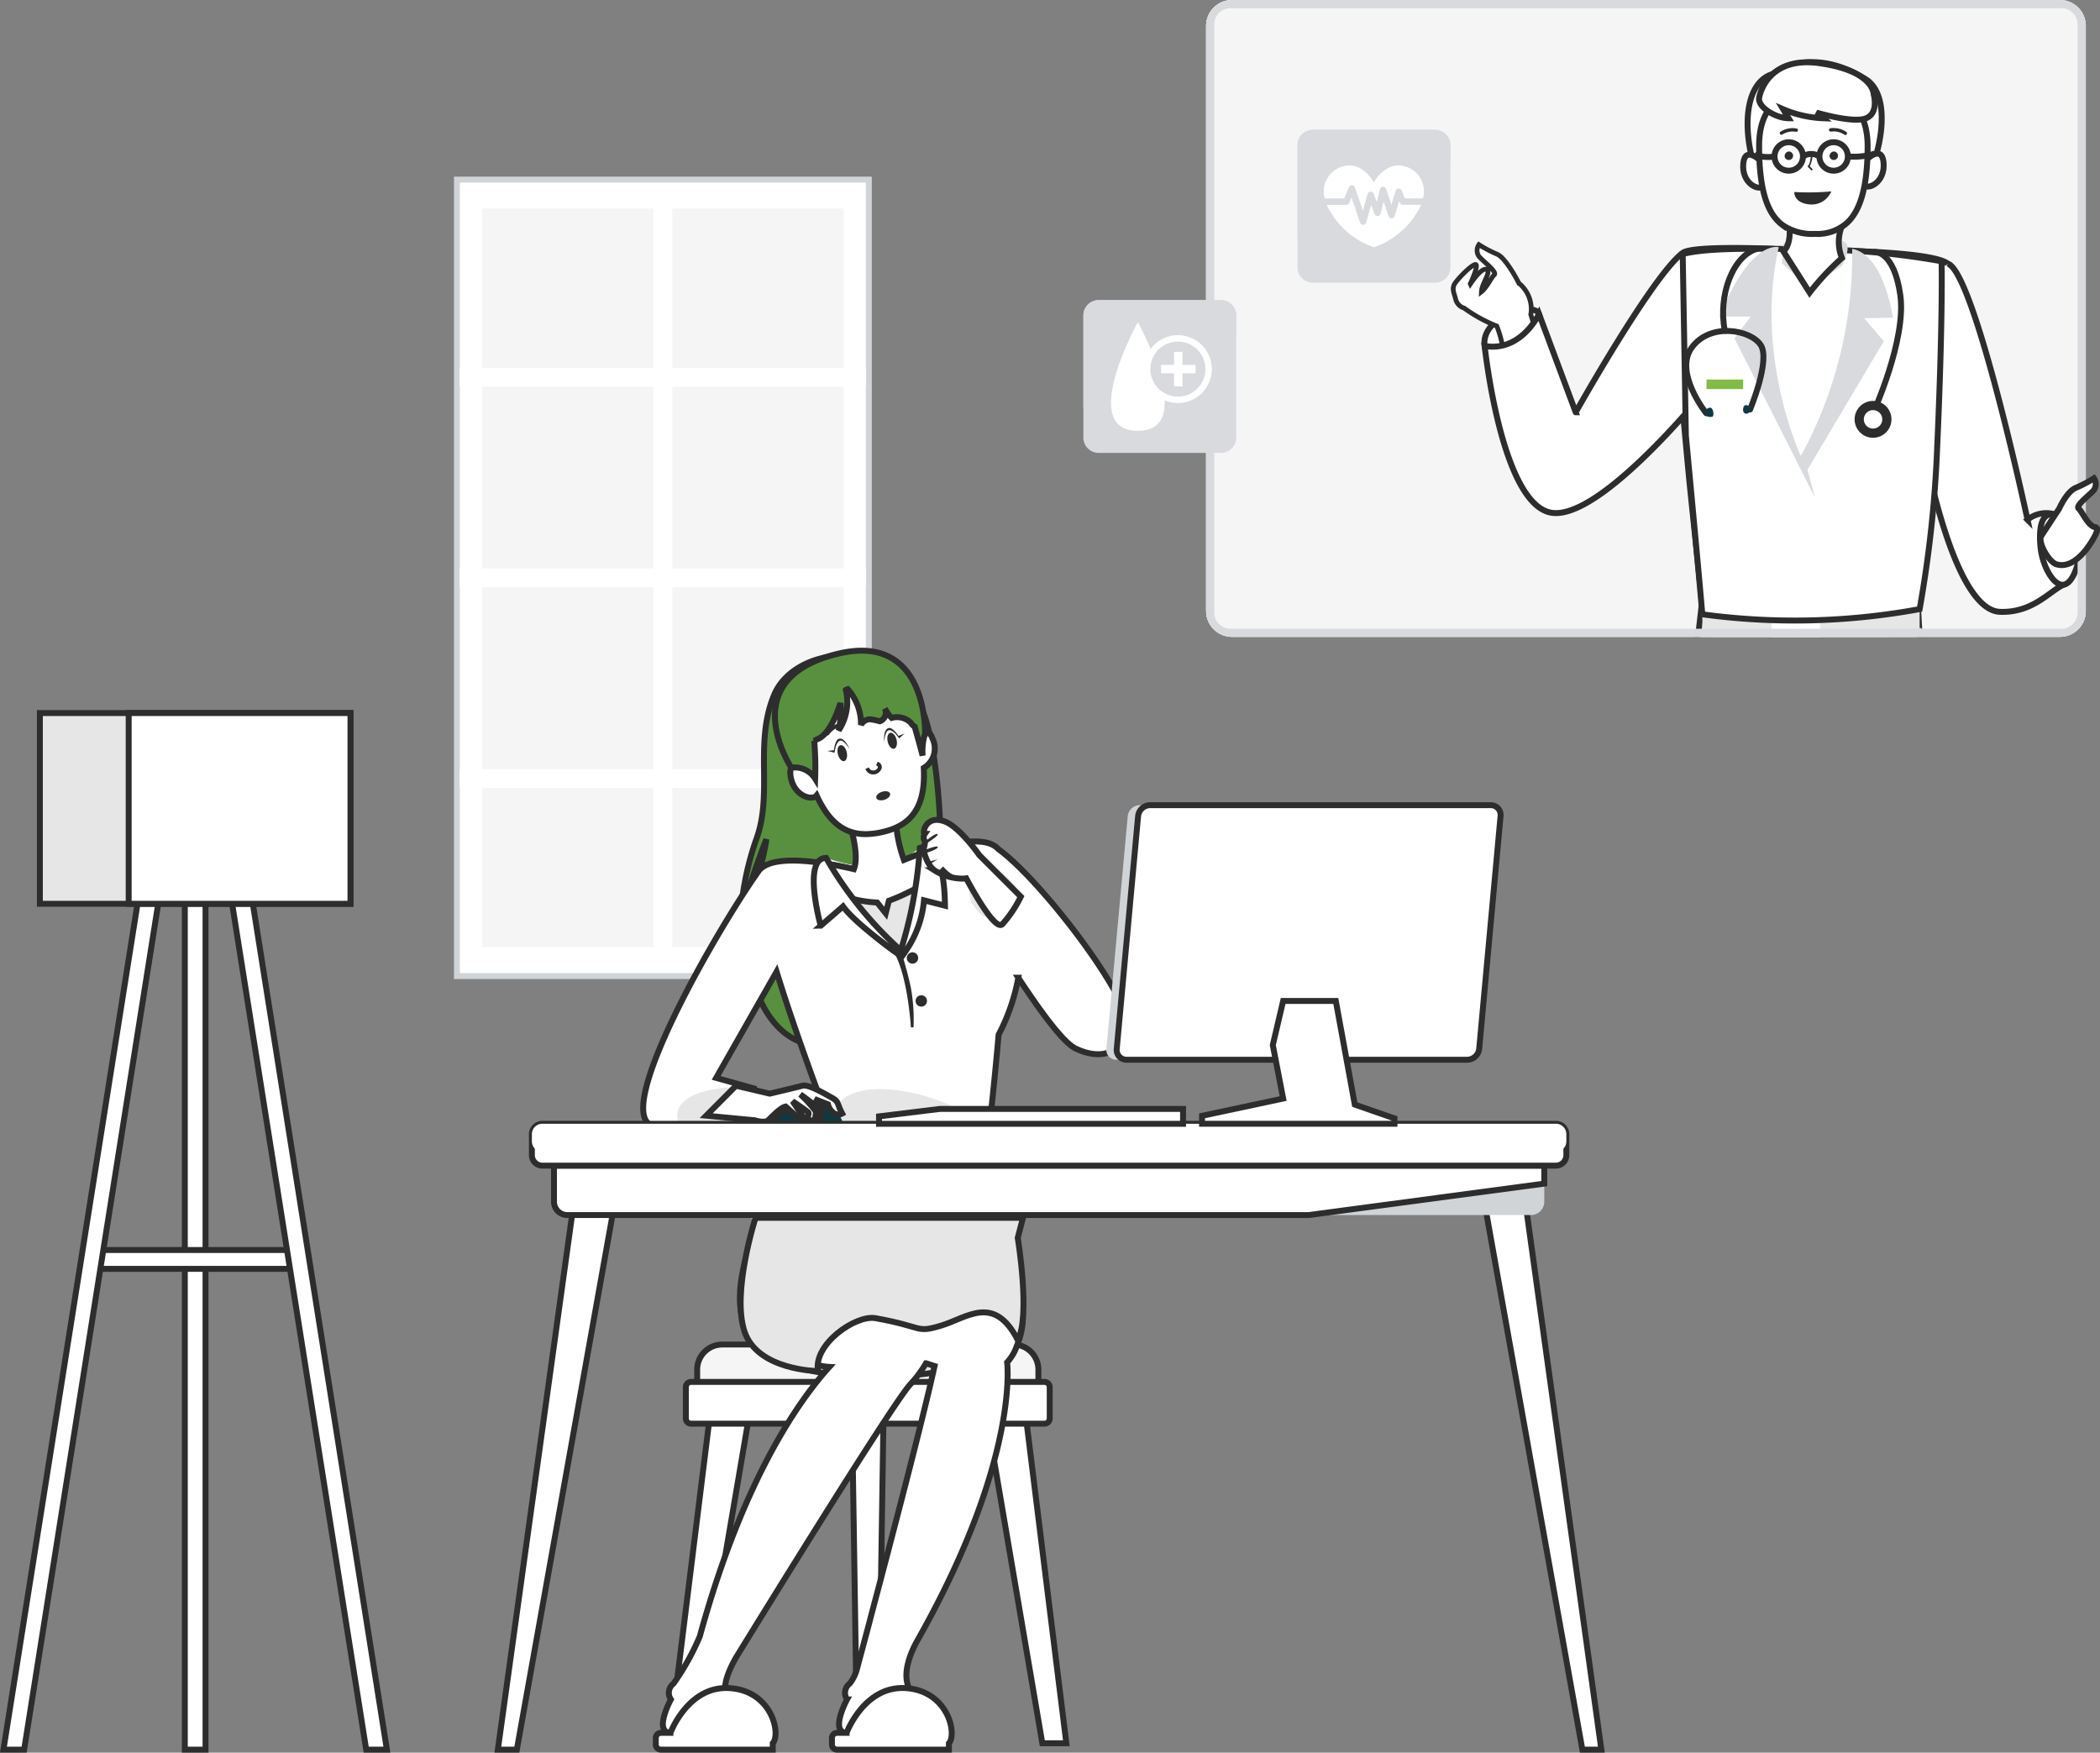 <svg xmlns="http://www.w3.org/2000/svg" xmlns:xlink="http://www.w3.org/1999/xlink" width="176.943" height="147.682" viewBox="0 0 176.943 147.682">
  <rect x="0" y="0" width="176.943" height="147.682" fill="#808080" stroke="none"/>
  <defs>
    <clipPath id="clip-path">
      <path id="Path_313145" data-name="Path 313145" d="M442.5,104.6H372.737a2.18,2.18,0,0,1-2.18-2.18v-49.3a2.18,2.18,0,0,1,2.18-2.18H442.5a2.18,2.18,0,0,1,2.18,2.18v49.3A2.18,2.18,0,0,1,442.5,104.6Z" transform="translate(-370.557 -50.938)" fill="#fff" stroke="#2d2d2d" stroke-width="0.5"/>
    </clipPath>
    <clipPath id="clip-path-2">
      <path id="Path_313147" data-name="Path 313147" d="M442.5,104.6H372.737a2.18,2.18,0,0,1-2.18-2.18v-49.3a2.18,2.18,0,0,1,2.18-2.18H442.5a2.18,2.18,0,0,1,2.18,2.18v49.3A2.18,2.18,0,0,1,442.5,104.6Z" transform="translate(-370.557 -50.938)"/>
    </clipPath>
  </defs>
  <g id="_7879804_3796676" data-name="7879804_3796676" transform="translate(-23.215 -43.669)">
    <g id="OBJECTS" transform="translate(23.508 43.669)">
      <g id="Group_265344" data-name="Group 265344" transform="translate(0 0)">
        <g id="Group_265283" data-name="Group 265283" transform="translate(38.208 15.135)">
          <rect id="Rectangle_104715" data-name="Rectangle 104715" width="34.705" height="67.111" fill="#fff" stroke="#d1d4d7" stroke-width="0.5"/>
          <rect id="Rectangle_104716" data-name="Rectangle 104716" width="30.467" height="62.237" transform="translate(2.119 2.436)" fill="#f5f5f5"/>
          <rect id="Rectangle_104717" data-name="Rectangle 104717" width="1.58" height="65.121" transform="translate(16.562 0.995)" fill="#fff"/>
          <rect id="Rectangle_104718" data-name="Rectangle 104718" width="34.246" height="1.58" transform="translate(0.23 32.765)" fill="#fff"/>
          <g id="Group_265282" data-name="Group 265282" transform="translate(0.23 15.862)">
            <rect id="Rectangle_104719" data-name="Rectangle 104719" width="34.246" height="1.58" fill="#fff"/>
            <rect id="Rectangle_104720" data-name="Rectangle 104720" width="34.246" height="1.58" transform="translate(0 33.806)" fill="#fff"/>
          </g>
        </g>
        <g id="Group_265297" data-name="Group 265297" transform="translate(41.655 54.828)">
          <g id="Group_265287" data-name="Group 265287" transform="translate(14.443 58.465)">
            <path id="Path_313076" data-name="Path 313076" d="M235.867,427.726h-1.8l-.437-28.151H236.3Z" transform="translate(-218.238 -394.127)" fill="#fff" stroke="#2d2d2d" stroke-width="0.5"/>
            <g id="Group_265286" data-name="Group 265286" transform="translate(0 5.448)">
              <path id="Path_313077" data-name="Path 313077" d="M195.938,427.724h2.025l4.8-28.149H199.43Z" transform="translate(-195.938 -399.575)" fill="#fff" stroke="#2d2d2d" stroke-width="0.5"/>
              <path id="Path_313078" data-name="Path 313078" d="M267.978,427.724h-2.025l-4.8-28.149h3.335Z" transform="translate(-234.52 -399.575)" fill="#fff" stroke="#2d2d2d" stroke-width="0.5"/>
            </g>
            <path id="Path_313079" data-name="Path 313079" d="M230.452,392.444H201.7V388.35a2.117,2.117,0,0,1,2.117-2.117h24.516a2.117,2.117,0,0,1,2.117,2.117Z" transform="translate(-199.348 -386.233)" fill="#f5f5f5" stroke="#2d2d2d" stroke-width="0.5"/>
            <path id="Path_313080" data-name="Path 313080" d="M229.584,397.468H199.8a.439.439,0,0,1-.439-.438v-2.642a.439.439,0,0,1,.439-.439h29.782a.439.439,0,0,1,.439.439v2.642A.438.438,0,0,1,229.584,397.468Z" transform="translate(-197.965 -390.798)" fill="#fff" stroke="#2d2d2d" stroke-width="0.5"/>
          </g>
          <g id="Group_265295" data-name="Group 265295" transform="translate(12.245 0)">
            <path id="Path_313081" data-name="Path 313081" d="M225.968,248.933c1.345,3.367,2.192,14.16.555,20.158s-9.128,10.724-13.129,5.925-.959-12.869-.663-15.451c0,0-2.224,5.563-2.236,7.853a24.728,24.728,0,0,1,1.388-7.853c1.435-3.891-.206-8.1,1.511-12.18S223.275,242.192,225.968,248.933Z" transform="translate(-202.352 -243.676)" fill="#599040" stroke="#2d2d2d" stroke-width="0.5"/>
            <path id="Union_758" data-name="Union 758" d="M16.618,26.133s-3.279-8.355-5.377-15.164L6.15,19.919l3.381.947a3.346,3.346,0,0,0-3.014,1.672,2.434,2.434,0,0,0,.071,2.689s-4.8-.206-6.181-1.491C-1.883,21.611,6.081,7.668,9.717,2.508c.67-.939,2.586-1.013,4.533-.8.236.025.465.053.7.091a35.444,35.444,0,0,1,4.378.939A38.406,38.406,0,0,1,23.972.82,20.755,20.755,0,0,1,25.99.256c1.69-.377,3.226-.407,3.929.386,3.57,2.547,11.259,12.643,10.87,14.977,0,.019-.007.039-.01.058a.8.8,0,0,1-.013.206c-.4,1.857-2.11,2.619-4.324,1.565-1.059-.5-3.047-3.243-4.834-5.969a16.857,16.857,0,0,1-1.659,4.8c-.388,4.427-.809,8.063-.809,8.063a14.006,14.006,0,0,1-12.521,1.8Z" transform="translate(0 16.077)" fill="#fff" stroke="#2d2d2d" stroke-width="0.5"/>
            <path id="Path_313083" data-name="Path 313083" d="M204.233,333.291c.716.25,1.347,1.981.275,3.289s-3.217,1.072-3.217,1.072-4.254-.436-3.672-2.527S203.195,332.929,204.233,333.291Z" transform="translate(-194.702 -296.35)" fill="#e6e6e6"/>
            <path id="Path_313084" data-name="Path 313084" d="M231.8,351.669c2.512,5.31,3.433,9.335.946,12.169-2.86,3.26-16.2,3.686-20.229.62-4.772-3.635.134-12.728,2.348-16.127Z" transform="translate(-202.353 -305.344)" fill="#e6e6e6" stroke="#2d2d2d" stroke-width="0.5"/>
            <path id="Path_313085" data-name="Path 313085" d="M227.723,284.6a15.08,15.08,0,0,0,3.857.81c1.924.1,4.035-1.656,4.035-1.656s.909,1.356.668,2.17-7.473,2.231-8.49,1.274S227.723,284.6,227.723,284.6Z" transform="translate(-212.309 -267.137)" fill="#fff"/>
            <path id="Path_313087" data-name="Path 313087" d="M235.624,287.143c-.725,2.222-1.2,5.339-1.947,6.157a25.311,25.311,0,0,1-5.892-5.475,11.053,11.053,0,0,1-1.17-2.154,1.406,1.406,0,0,1,.221-.258,35.6,35.6,0,0,1,4.376.94,38.394,38.394,0,0,1,4.649-1.915.62.62,0,0,1,.075.09C236.2,284.921,236.021,285.936,235.624,287.143Z" transform="translate(-211.89 -267.542)" fill="#e6e6e6" stroke="#2d2d2d" stroke-width="0.5"/>
            <path id="Union_760" data-name="Union 760" d="M4.99,11.258a10.108,10.108,0,0,1-3.817-.939A10.941,10.941,0,0,1,0,8.166a1.484,1.484,0,0,1,.221-.259c1.027.148,2.025.356,2.807.539.734-1.831-1.354-6.657-1.354-6.657s5.8-3.533,5.184-.667A11.474,11.474,0,0,0,7.247,7.67c.616-.248,1.3-.5,2-.735a.488.488,0,0,1,.075.086c.263.4.086,1.408-.313,2.615A17.973,17.973,0,0,1,5.977,11.11L5.71,12.164Z" transform="translate(14.725 9.963)" fill="#fff" stroke="#2d2d2d" stroke-width="0.5"/>
            <path id="Path_313089" data-name="Path 313089" d="M218.558,335.981c-.3,2.33-8.251,4.423-7.608,6.911,1.018,3.945,6.687,3.719,13.51,2.775,3.1-.429,8.107,2.4,10.094-.582,1.067-1.6-2.384-4.069-2.7-7.218S219.2,330.943,218.558,335.981Z" transform="translate(-202.6 -296.584)" fill="#e6e6e6"/>
            <path id="Path_313091" data-name="Path 313091" d="M226.794,284.517a31.5,31.5,0,0,0,6.295,7.791,36.953,36.953,0,0,0,1.6-8.637s2.047-.947,2.12,4.87l-1.767-.454a8.867,8.867,0,0,1-1.875,4.724s-3.831-2.648-4.948-4.209l-1.88,1.632S224.756,284.525,226.794,284.517Z" transform="translate(-211.38 -267.054)" fill="#fff" stroke="#2d2d2d" stroke-width="0.5"/>
            <g id="Group_265293" data-name="Group 265293" transform="translate(11.103)">
              <path id="Union_761" data-name="Union 761" d="M2.215,9.772c-.376.473-1.963.06-2.2-1.666-.182-1.369,1-.836,1.356-.648q-.169-.575-.326-1.222C.316,3.224,1.272,1.036,4.613.22S9.932.884,10.665,3.9c.062.249.117.493.169.729.343-.324.83-.535,1.151.367a1.911,1.911,0,0,1-.743,2.459c.18,3.3-1.064,4.81-3.344,5.365a6.644,6.644,0,0,1-1.565.21C4.683,13.025,3.319,12.178,2.215,9.772Z" transform="translate(1.297 2.427)" fill="#fff" stroke="#2d2d2d" stroke-width="0.5"/>
              <g id="Group_265288" data-name="Group 265288" transform="translate(4.277 6.074)">
                <path id="Path_313096" data-name="Path 313096" d="M228.33,259a.153.153,0,0,0,.174-.071,1.757,1.757,0,0,1,1.046-.693.153.153,0,1,0-.063-.3,2.052,2.052,0,0,0-1.249.841.153.153,0,0,0,.056.209A.15.15,0,0,0,228.33,259Z" transform="translate(-228.218 -257.937)" fill="#2d2d2d"/>
              </g>
              <g id="Group_265289" data-name="Group 265289" transform="translate(8.518 5.257)">
                <path id="Path_313097" data-name="Path 313097" d="M238.715,256.3a.154.154,0,0,0,.082,0,1.762,1.762,0,0,1,1.248.136.153.153,0,1,0,.165-.258,2.044,2.044,0,0,0-1.495-.173.153.153,0,0,0,0,.295Z" transform="translate(-238.603 -255.936)" fill="#2d2d2d"/>
              </g>
              <g id="Group_265290" data-name="Group 265290" transform="translate(5.267 6.914)">
                <path id="Path_313098" data-name="Path 313098" d="M230.678,263.313c.09.37.33.63.535.58s.3-.39.21-.761-.33-.63-.535-.58S230.588,262.943,230.678,263.313Z" transform="translate(-230.644 -261.503)" fill="#2d2d2d"/>
                <path id="Path_313099" data-name="Path 313099" d="M240.964,260.759c.09.37.33.63.535.579s.3-.39.209-.761-.33-.63-.535-.579S240.874,260.388,240.964,260.759Z" transform="translate(-236.729 -259.992)" fill="#2d2d2d"/>
              </g>
              <g id="Group_265291" data-name="Group 265291" transform="translate(4.425 6.511)">
                <path id="Path_313100" data-name="Path 313100" d="M230.437,262.081s-.493-.846-.835-.693-.424,1-.424,1l-.6-.151.546-.06s.078-.882.431-.969C230.061,261.082,230.437,262.081,230.437,262.081Z" transform="translate(-228.58 -260.301)" fill="#2d2d2d"/>
                <path id="Path_313101" data-name="Path 313101" d="M240.261,260.192s.05-.978.424-1,.836.693.836.693l.461-.409-.513.2s-.474-.747-.828-.663C240.136,259.133,240.261,260.192,240.261,260.192Z" transform="translate(-235.483 -259.006)" fill="#2d2d2d"/>
              </g>
              <path id="Union_762" data-name="Union 762" d="M1.382,9.864S-3.629,2.31,5.433.229c7.467-1.714,7.215,6.75,7.215,6.75a5.155,5.155,0,0,0-.206,1.862c-.2-.765-.44-1.632-.671-2.44a.927.927,0,0,1-.318-.325,1.655,1.655,0,0,0-1.614-.412,3,3,0,0,1-.582-.8A.784.784,0,0,1,8.84,5.949a6.788,6.788,0,0,0-.765-.164.854.854,0,0,0-.824.469A4.425,4.425,0,0,0,6.138,3.247l-.079.028-.085.031A4.34,4.34,0,0,1,5.366,6.72a7.45,7.45,0,0,0,.149-2.308s-.725,2.489-1.839,3c-.118.053-.241.113-.368.177a26.512,26.512,0,0,1,.08,3.2A2,2,0,0,0,1.382,9.864Z" transform="translate(0 0)" fill="#599040" stroke="#2d2d2d" stroke-width="0.5"/>
              <g id="Group_265292" data-name="Group 265292" transform="translate(8.813 9.288) rotate(66)">
                <path id="Path_313103" data-name="Path 313103" d="M.37,1.34a.965.965,0,0,1-.231.034L.131,1.043A.381.381,0,0,0,.542.763.409.409,0,0,0,.431.344C.378.313.31.337.227.416L0,.175A.475.475,0,0,1,.6.06.727.727,0,0,1,.862.846.681.681,0,0,1,.37,1.34Z" transform="translate(0 0)" fill="#2d2d2d"/>
              </g>
              <path id="Path_313106" data-name="Path 313106" d="M.706.609c0,.336-.158.609-.353.609S0,.946,0,.609.158,0,.353,0,.706.273.706.609Z" transform="matrix(0.309, 0.951, -0.951, 0.309, 9.593, 11.703)" fill="#2d2d2d"/>
            </g>
            <path id="Union_757" data-name="Union 757" d="M.637,41.227c-1.455-.074.037-2.815.037-2.815a.973.973,0,0,1,.218-1.331A20.934,20.934,0,0,0,3.109,33.1C6.775,19.783,11.52,13.16,14.029,10.391A4.939,4.939,0,0,1,9.581,6.9C8.348,3.631,13.874-2.859,20.2,1.406c0,0,3.707-2.065,6.252-1.045a6.25,6.25,0,0,1,3.368,8.26c-.024.068-.047.134-.073.2,0,.008-.007.015-.009.023a3.284,3.284,0,0,1-.373.7,3.344,3.344,0,0,1-.359.462s1.039,7.942-7.176,22.748c-.045.083-.092.17-.145.26-.1.182-.2.365-.309.549-2.116,3.981.35,4.9.35,4.9L23.7,41.227s-6.765.07-8.219,0,.037-2.815.037-2.815a.973.973,0,0,1,.218-1.331,3.364,3.364,0,0,0,.6-1.182c.182-.676.587-2.191,1.118-4.182l0-.019h0c1.642-6.175,4.459-16.9,5.437-21.38-.252-.077-.494-.157-.722-.236A9.876,9.876,0,0,1,20.81,11.9c-1.587,1.819-11.831,18.4-14.655,22.991l-.016.028c-2.061,3.655.062,3.794.062,3.794l2.654,2.511s-3.006.033-5.441.033C2.2,41.259,1.122,41.251.637,41.227Z" transform="translate(1.661 49.959)" fill="#fff" stroke="#2d2d2d" stroke-width="0.5"/>
            <path id="Path_313109" data-name="Path 313109" d="M194.393,460.887s1.5-4.036,5.042-3.763,4.273,3.882,3.578,4.641v.541h-9.42a.436.436,0,0,1-.436-.436v-.545a.436.436,0,0,1,.436-.436h.8Z" transform="translate(-192.095 -369.703)" fill="#fff" stroke="#2d2d2d" stroke-width="0.5"/>
            <path id="Path_313111" data-name="Path 313111" d="M230.741,460.887s1.5-4.036,5.042-3.763,4.273,3.882,3.578,4.641v.541h-9.42a.436.436,0,0,1-.436-.436v-.545a.436.436,0,0,1,.436-.436h.8Z" transform="translate(-213.6 -369.703)" fill="#fff" stroke="#2d2d2d" stroke-width="0.5"/>
            <path id="Path_313115" data-name="Path 313115" d="M223.1,337.923s-.294-1.907-3.126-1.907-2.87,1.907-2.87,1.907Z" transform="translate(-206.262 -298.058)" fill="#0e3944"/>
            <path id="Path_313116" data-name="Path 313116" d="M215.025,335.15a.69.69,0,0,1-.655,0,1.288,1.288,0,0,1-.541-.777l-1.13-.445c.065.052.619.484.65.711a5.919,5.919,0,0,1-.135,1.047s-.4.358-.493,0a.013.013,0,0,0-.009,0,.56.56,0,0,1-.676,0,2.15,2.15,0,0,1-.349-.332l-.013-.026s-.074.2-.227.231a.185.185,0,0,1-.131-.022,8.705,8.705,0,0,1-.925-.72s-1.091.523-1.3,1.2a2.775,2.775,0,0,1-1.457-.3l-4.066-.388,2.513-2.522,2.84.668s2.242-.528,2.749-.668,1.854.659,2.482,1.008S214.546,334.251,215.025,335.15Z" transform="translate(-198.257 -296.149)" fill="#fff" stroke="#2d2d2d" stroke-width="0.5"/>
            <path id="Path_313118" data-name="Path 313118" d="M216.152,337.127s.781.72,1.187,1a.184.184,0,0,1-.131-.022,8.7,8.7,0,0,1-.925-.72s-1.091.523-1.3,1.2a2.775,2.775,0,0,1-1.457-.3s.86.266,1.152,0S215.716,337.2,216.152,337.127Z" transform="translate(-204.148 -298.715)" fill="#fff" stroke="#2d2d2d" stroke-width="0.5"/>
            <path id="Path_313119" data-name="Path 313119" d="M223.249,337.6a.56.56,0,0,1-.676,0,2.153,2.153,0,0,1-.349-.332l-.013-.026-.829-1.221s1.235.833,1.326.951-.127.445,0,.593S223.2,337.613,223.249,337.6Z" transform="translate(-208.794 -298.058)" fill="#fff" stroke="#2d2d2d" stroke-width="0.5"/>
            <path id="Path_313120" data-name="Path 313120" d="M224.7,336.774s-.4.358-.493,0a4.105,4.105,0,0,0,.087-.715,10.43,10.43,0,0,0-1.309-1.431,12.933,12.933,0,0,1,1.527,1.221C224.565,336.015,224.308,336.883,224.7,336.774Z" transform="translate(-209.743 -297.236)" fill="#fff" stroke="#2d2d2d" stroke-width="0.5"/>
            <path id="Path_313121" data-name="Path 313121" d="M242.658,304.795s.531,1.635.849,3.161a15.148,15.148,0,0,1,.22,3.326h-.22s-.277-4.7-1.582-6.563Z" transform="translate(-220.948 -279.541)" fill="#2d2d2d"/>
            <path id="Path_313122" data-name="Path 313122" d="M245.911,305.779a.479.479,0,1,1-.479-.479A.479.479,0,0,1,245.911,305.779Z" transform="translate(-222.74 -279.885)" fill="#2d2d2d"/>
            <path id="Path_313123" data-name="Path 313123" d="M247.727,314.64a.479.479,0,1,1-.479-.479A.479.479,0,0,1,247.727,314.64Z" transform="translate(-223.814 -285.127)" fill="#2d2d2d"/>
            <path id="Path_313124" data-name="Path 313124" d="M260.567,288.578a1.877,1.877,0,0,0-2.254,2.9C259.853,294.055,264.275,291.239,260.567,288.578Z" transform="translate(-230.383 -269.882)" fill="#e6e6e6"/>
            <path id="Union_759" data-name="Union 759" d="M3.575,4.922a2.137,2.137,0,0,1-.256.025A4.431,4.431,0,0,1,1.157,4.4c-.1-.054-.186-.107-.259-.153a1.611,1.611,0,0,1-.423-.465C.425,3.7.38,3.622.33,3.539a3.88,3.88,0,0,1-.273-.713,1.079,1.079,0,0,1-.048-.259.537.537,0,0,1,0-.21,1.98,1.98,0,0,0,.066-.28,2,2,0,0,0,.033-.255A.55.55,0,0,1,.09,1.176c-.051,0-.081-.04-.081-.136,0-.5.506-1.387,1.774-.9s2.9,2.833,2.9,2.833v0L8.177,6.467A10.189,10.189,0,0,1,6.612,8.8a.222.222,0,0,1-.152.057C5.763,8.859,4.192,6.071,3.575,4.922Z" transform="translate(23.643 14.259)" fill="#fff" stroke="#2d2d2d" stroke-width="0.5"/>
            <g id="Group_265294" data-name="Group 265294" transform="translate(23.652 15.443)">
              <path id="Path_313126" data-name="Path 313126" d="M250.1,286.144a5.352,5.352,0,0,0-.694.445c-.052-.074-.1-.157-.144-.24C249.555,286.275,250.031,286.157,250.1,286.144Z" transform="translate(-248.944 -283.994)" fill="#2d2d2d"/>
              <path id="Path_313127" data-name="Path 313127" d="M248.648,281.773a1.89,1.89,0,0,0,.035-.257s.864-.737,1.047-.624C249.887,280.988,248.91,281.611,248.648,281.773Z" transform="translate(-248.578 -280.88)" fill="#2d2d2d"/>
              <path id="Path_313128" data-name="Path 313128" d="M248.525,284.054a1.31,1.31,0,0,1-.048-.262c.371-.144,1.208-.454,1.169-.266S248.839,283.963,248.525,284.054Z" transform="translate(-248.477 -282.411)" fill="#2d2d2d"/>
              <path id="Path_313129" data-name="Path 313129" d="M253.451,288.611a4.453,4.453,0,0,1-2.164-.554l.48-.471A2.93,2.93,0,0,0,253.451,288.611Z" transform="translate(-250.14 -284.848)" fill="#2d2d2d"/>
            </g>
          </g>
          <g id="Group_265296" data-name="Group 265296" transform="translate(0 39.865)">
            <path id="Path_313132" data-name="Path 313132" d="M367.182,354.416l6.544,47.131h-1.6l-8.435-47.131Z" transform="translate(-280.746 -348.809)" fill="#fff" stroke="#2d2d2d" stroke-width="0.5"/>
            <path id="Path_313133" data-name="Path 313133" d="M167.114,354.416l-6.544,47.131h1.6l8.435-47.131Z" transform="translate(-160.57 -348.809)" fill="#fff" stroke="#2d2d2d" stroke-width="0.5"/>
            <path id="Path_313134" data-name="Path 313134" d="M255.594,348.514v-5.693H172.153v5.693a1.125,1.125,0,0,0,1.125,1.125h81.192A1.124,1.124,0,0,0,255.594,348.514Z" transform="translate(-167.423 -341.949)" fill="#d1d4d7"/>
            <path id="Path_313135" data-name="Path 313135" d="M235.756,353.482l19.838-2.648v-1.518H172.153v3.041a1.125,1.125,0,0,0,1.125,1.125Z" transform="translate(-167.423 -345.791)" fill="#fff" stroke="#2d2d2d" stroke-width="0.5"/>
            <path id="Path_313136" data-name="Path 313136" d="M253.879,344.211h-85.4a.881.881,0,0,1-.881-.881v-1.764a.881.881,0,0,1,.881-.881h85.4a.881.881,0,0,1,.881.881v1.764A.881.881,0,0,1,253.879,344.211Z" transform="translate(-164.73 -340.685)" fill="#fff" stroke="#2d2d2d" stroke-width="0.5"/>
            <path id="Path_313137" data-name="Path 313137" d="M253.879,343.043h-85.4a.881.881,0,0,1-.881-.881v-.6a.881.881,0,0,1,.881-.881h85.4a.881.881,0,0,1,.881.881v.6A.881.881,0,0,1,253.879,343.043Z" transform="translate(-164.73 -340.685)" fill="#fff"/>
          </g>
        </g>
        <g id="Group_265298" data-name="Group 265298" transform="translate(92.925 67.846)">
          <path id="Path_313138" data-name="Path 313138" d="M315.657,296.39H286.971a.828.828,0,0,1-.843-.919l1.8-19.612a1.033,1.033,0,0,1,1.011-.919H317.62a.828.828,0,0,1,.843.919l-1.8,19.612A1.033,1.033,0,0,1,315.657,296.39Z" transform="translate(-286.124 -274.94)" fill="#d1d4d7"/>
          <path id="Path_313139" data-name="Path 313139" d="M317.795,296.39H289.109a.828.828,0,0,1-.843-.919l1.8-19.612a1.033,1.033,0,0,1,1.011-.919h28.686a.828.828,0,0,1,.843.919l-1.8,19.612A1.033,1.033,0,0,1,317.795,296.39Z" transform="translate(-287.389 -274.94)" fill="#fff" stroke="#2d2d2d" stroke-width="0.5"/>
          <path id="Path_313140" data-name="Path 313140" d="M311.833,319.053l.873-3.719h4.436l1.6,8.736,3.345,1.163v.452H305.871v-.671l6.835-1.454Z" transform="translate(-297.807 -298.839)" fill="#fff" stroke="#2d2d2d" stroke-width="0.5"/>
        </g>
        <path id="Path_313141" data-name="Path 313141" d="M264.838,338.871v-1.252H244.333l-5.112.626v.626Z" transform="translate(-165.449 -244.178)" fill="#fff" stroke="#2d2d2d" stroke-width="0.5"/>
        <g id="Group_265300" data-name="Group 265300" transform="translate(0 60.085)">
          <rect id="Rectangle_104721" data-name="Rectangle 104721" width="1.745" height="82.664" transform="translate(15.279 4.681)" fill="#fff" stroke="#2d2d2d" stroke-width="0.5"/>
          <rect id="Rectangle_104722" data-name="Rectangle 104722" width="17.462" height="1.588" transform="translate(7.421 45.244)" fill="#fff" stroke="#2d2d2d" stroke-width="0.5"/>
          <g id="Group_265299" data-name="Group 265299" transform="translate(0 4.681)">
            <path id="Path_313142" data-name="Path 313142" d="M73.406,267.4H71.66l-13.1,82.664h1.745Z" transform="translate(-58.564 -267.399)" fill="#fff" stroke="#2d2d2d" stroke-width="0.5"/>
            <path id="Path_313143" data-name="Path 313143" d="M101.326,267.4h1.745l13.1,82.664h-1.745Z" transform="translate(-83.864 -267.399)" fill="#fff" stroke="#2d2d2d" stroke-width="0.5"/>
          </g>
          <rect id="Rectangle_104723" data-name="Rectangle 104723" width="26.169" height="16.07" transform="translate(3.067)" fill="#e6e6e6" stroke="#2d2d2d" stroke-width="0.5"/>
          <rect id="Rectangle_104724" data-name="Rectangle 104724" width="18.688" height="16.07" transform="translate(10.549)" fill="#fff" stroke="#2d2d2d" stroke-width="0.5"/>
        </g>
        <g id="Group_265343" data-name="Group 265343" transform="translate(90.994)">
          <g id="Group_265314" data-name="Group 265314" transform="translate(10.337)">
            <path id="Path_313144" data-name="Path 313144" d="M442.5,104.6H372.737a2.18,2.18,0,0,1-2.18-2.18v-49.3a2.18,2.18,0,0,1,2.18-2.18H442.5a2.18,2.18,0,0,1,2.18,2.18v49.3A2.18,2.18,0,0,1,442.5,104.6Z" transform="translate(-370.557 -50.938)" fill="#fff"/>
            <g id="Group_265301" data-name="Group 265301" clip-path="url(#clip-path)">
              <rect id="Rectangle_104725" data-name="Rectangle 104725" width="84.803" height="63.149" transform="translate(-10.684 -6.627)" fill="#f5f5f5"/>
            </g>
            <g id="Group_265312" data-name="Group 265312" clip-path="url(#clip-path-2)">
              <path id="Path_313148" data-name="Path 313148" d="M471.7,158.637c-.4-1.088-4.93.205-4.58,2.7S472.607,161.119,471.7,158.637Z" transform="translate(-443.652 -132.181)" fill="#fff" stroke="#2d2d2d" stroke-width="0.5"/>
              <path id="Union_764" data-name="Union 764" d="M3.664,6.86A12.583,12.583,0,0,1,.913,5.348a1.052,1.052,0,0,1-.676-.633L.23,4.707h0c-.14-.589-.342-.9-.165-1.312C.238,3,1.543,1.672,1.87,1.672c.283,0-.271,1.257-.438,1.623l.008.018c.2-.3.942-1.352,1.338-1.228.459.144-.292,1.074-.388,1.726-.009.063-.016.115-.018.161.453-.353.837-1.216,1.075-1.42C3.741,2.3,2.526,1.424,2.159.987a.867.867,0,0,1,0-.987A10.334,10.334,0,0,0,3.678.8c.777.314,1.85,2.449,1.85,2.449A2.813,2.813,0,0,1,6.565,5.62a1.325,1.325,0,0,1-.038.247,13.435,13.435,0,0,0,.942,2.379L4.3,9.927A9.118,9.118,0,0,0,3.664,6.86Z" transform="translate(20.828 20.614)" fill="#fff" stroke="#2d2d2d" stroke-width="0.4"/>
              <path id="Union_763" data-name="Union 763" d="M29.093,50.012l-2.01-11.4L24.832,49.869a59.225,59.225,0,0,1-8.632-1.59l2.11-18.4L17.265,19.812s-.261-2.681-.524-5.64c-2.921,3.278-8.4,8.847-11.3,8.1C1.363,21.225,0,8.261,0,8.261c3.082.524,4.58-2.7,4.58-2.7l3.091,8.285S14.143,2.32,16.686.417v0c.826-.642,7.484-.352,7.484-.352-2,9.877,2.544,18.5,2.544,18.5s3.753-6.12,4.8-18.288c0,0,6.406.162,7.5,1.039v.014l0-.014c2.246.651,6.728,21.586,6.728,21.586a2.507,2.507,0,0,1,2.343-.441l.729,5.9c-1.194.518-2.6,2.4-5.392,2.3-2.566-.093-4.483-5.783-5.542-9.931-.312,2.856-1.389,9.141-1.389,9.141l1.094,19.505a50.623,50.623,0,0,1-8.026.632Z" transform="translate(23.471 20.894)" fill="#fff" stroke="#2d2d2d" stroke-width="0.5"/>
              <path id="Path_313151" data-name="Path 313151" d="M562.3,295.324H550.579l5.969-13.216Z" transform="translate(-506.849 -225.953)" fill="#83989e"/>
              <path id="Path_313153" data-name="Path 313153" d="M661.091,229.32c-1.033-.233-1.434.754-1.246,2.76s1.817,4.638,2.883,2.131C663.822,231.637,662.349,229.6,661.091,229.32Z" transform="translate(-589.539 -185.963)" fill="#fff" stroke="#2d2d2d" stroke-width="0.5"/>
              <g id="Group_265303" data-name="Group 265303" transform="translate(26.343 109.02)">
                <path id="Path_313154" data-name="Path 313154" d="M479,506.786a5.364,5.364,0,0,0,.042.7h11.829c0-.234,0-.468-.017-.7a21.729,21.729,0,0,0-1.111-5.779l-2.956-1.269a4.729,4.729,0,0,1-1.733,3.132,4.216,4.216,0,0,1-.676.434c-.109.059-.217.113-.33.163a5.719,5.719,0,0,1-.756.28,18.5,18.5,0,0,1-2.839.5C479.2,504.439,479,505.9,479,506.786Z" transform="translate(-479.004 -499.738)" fill="#072228"/>
                <path id="Path_313155" data-name="Path 313155" d="M487.139,517.157s1.213.063,1.139.407-1.045.94-2.142,1.034a4.673,4.673,0,0,1-2.382-.721,4.6,4.6,0,0,1,1.347-.282A14.364,14.364,0,0,0,487.139,517.157Z" transform="translate(-482.6 -512.926)" fill="#0e3944"/>
              </g>
              <g id="Group_265304" data-name="Group 265304" transform="translate(47.329 111.183)">
                <path id="Path_313156" data-name="Path 313156" d="M566.3,511.649c.849-.446,1.114-1.911,1.193-3.006h5.175c.815,2.073,1.3,3.268.968,4.885a3.534,3.534,0,0,1-.221.7h-7.879a2.968,2.968,0,0,1-.133-.7A1.8,1.8,0,0,1,566.3,511.649Z" transform="translate(-565.393 -508.643)" fill="#072228"/>
                <path id="Path_313157" data-name="Path 313157" d="M573.7,518.906a7.41,7.41,0,0,0-3.291-.581c-1.719.142-2.626,1.034-2.554,1.128.572.749,2.6-.376,4.012.235A1.272,1.272,0,0,0,573.7,518.906Z" transform="translate(-567.257 -515.959)" fill="#0e3944"/>
              </g>
              <path id="Path_313158" data-name="Path 313158" d="M530.6,268.439c-.784,23.611-3.761,43.5-4.043,51.866a60.2,60.2,0,0,1-.63,7.177s-4.083-3.3-6.4-.848l.078-3.729.426-2.249,1.028-41.737-1.824-.117-8.727,41.753s-1.928,5.521-1.945,7.459l-6.193-1.978,1.638-4.468-.171-1.263.826-3.261s7.592-44.5,7.1-48.987c0,0-.034-.748.405-.936,3.567-1.529,15.137-.892,18.3-.348C531.045,266.872,530.6,268.439,530.6,268.439Z" transform="translate(-470.355 -213.885)" fill="#d8dadd"/>
              <path id="Path_313159" data-name="Path 313159" d="M560.986,262.229v1.564a31.623,31.623,0,0,1-10.423,1.664c-6.124,0-7.879-1.316-7.879-1.316l-.009-1.473Z" transform="translate(-500.864 -210.903)" fill="#e6e6e6"/>
              <path id="Path_313162" data-name="Path 313162" d="M570.827,265.646v2.182a.22.22,0,0,1-.221.22h-3.644a.22.22,0,0,1-.22-.22v-2.147a.22.22,0,0,1,.219-.22l3.644-.035A.22.22,0,0,1,570.827,265.646Z" transform="translate(-519.086 -213.324)" fill="#fff"/>
              <path id="Path_313163" data-name="Path 313163" d="M557.688,138.277a64.625,64.625,0,0,0-11.054-1.01c-5.118-.079-8.753-.117-10.759.4l.267,15.3s1.075,11.337,1.385,15.057a57.9,57.9,0,0,0,18.312-.439,99.355,99.355,0,0,0,1.473-13.5C557.813,142.857,557.688,138.277,557.688,138.277Z" transform="translate(-495.717 -116.261)" fill="#fff" stroke="#2d2d2d" stroke-width="0.5"/>
              <path id="Path_313164" data-name="Path 313164" d="M570.456,134.165c.783-.448,4.726-.519,5.233-.051s-.31,1.953-.31,1.953l-2.722,1.849-2.327-2.061Z" transform="translate(-521.802 -113.667)" fill="#d8dadd"/>
              <path id="Path_313165" data-name="Path 313165" d="M571.187,126.225s.581,1.922-.339,2.914l2.2,3.454a21.3,21.3,0,0,1,2.722-2.913,3.561,3.561,0,0,1,0-2.7Z" transform="translate(-522.194 -107.937)" fill="#fff" stroke="#2d2d2d" stroke-width="0.5"/>
              <g id="Group_265308" data-name="Group 265308" transform="translate(45.251 5.237)">
                <path id="Union_765" data-name="Union 765" d="M.974,9.97C-.55,6.115-.372,1.742,2.128.993c0,0,3.1-2.493,7.795.423,2.439,1.516,1.08,6.771.194,8.145-.562.867-3.445,2.338-5.881,2.337A3.185,3.185,0,0,1,.974,9.97Z" transform="translate(0.374 0)" fill="#fff" stroke="#2d2d2d" stroke-width="0.5"/>
                <path id="Path_313167" data-name="Path 313167" d="M598.545,104.733s1.278-1.275,1.435.215c.182,1.726-1.386,2.422-1.693,1.873S598.545,104.733,598.545,104.733Z" transform="translate(-588.151 -96.518)" fill="#fff" stroke="#2d2d2d" stroke-width="0.5"/>
                <path id="Path_313168" data-name="Path 313168" d="M558.291,105.1s-1.277-1.275-1.435.215c-.182,1.726,1.386,2.422,1.692,1.873S558.291,105.1,558.291,105.1Z" transform="translate(-556.842 -96.798)" fill="#fff" stroke="#2d2d2d" stroke-width="0.5"/>
                <path id="Path_313169" data-name="Path 313169" d="M562.385,87.178c0,3.772.715,5.735,1.978,6.664a4.437,4.437,0,0,0,2.73.741,3.768,3.768,0,0,0,2.708-.936c1.125-1.046,1.726-3.061,1.726-6.468,0-2.866-1.455-4.622-4.629-4.622S562.385,84.312,562.385,87.178Z" transform="translate(-561.039 -80.112)" fill="#fff" stroke="#2d2d2d" stroke-width="0.5"/>
                <g id="Group_265305" data-name="Group 265305" transform="translate(3.085 5.563)">
                  <path id="Path_313172" data-name="Path 313172" d="M569.66,95.951a.141.141,0,0,0,.108-.028,1.622,1.622,0,0,1,1.139-.223.144.144,0,0,0,.165-.113.141.141,0,0,0-.113-.165,1.893,1.893,0,0,0-1.363.276.142.142,0,0,0-.026.2A.14.14,0,0,0,569.66,95.951Z" transform="translate(-569.54 -95.395)" fill="#2d2d2d"/>
                </g>
                <g id="Group_265306" data-name="Group 265306" transform="translate(7.228 5.553)">
                  <path id="Path_313173" data-name="Path 313173" d="M588,95.94a.142.142,0,0,0,.073-.25,1.893,1.893,0,0,0-1.354-.318.141.141,0,0,0-.118.162.144.144,0,0,0,.161.118,1.633,1.633,0,0,1,1.13.257A.144.144,0,0,0,588,95.94Z" transform="translate(-586.596 -95.354)" fill="#2d2d2d"/>
                </g>
                <path id="Path_313174" data-name="Path 313174" d="M571.239,102.061a.358.358,0,1,0,.354-.414A.388.388,0,0,0,571.239,102.061Z" transform="translate(-567.742 -94.119)" fill="#2d2d2d"/>
                <path id="Path_313175" data-name="Path 313175" d="M586.821,102.061a.358.358,0,1,0,.354-.414A.388.388,0,0,0,586.821,102.061Z" transform="translate(-579.54 -94.119)" fill="#2d2d2d"/>
                <g id="Group_265307" data-name="Group 265307" transform="translate(5.424 7.595)">
                  <path id="Path_313177" data-name="Path 313177" d="M578.253,99.412l.1-.1-.254-.253a2.673,2.673,0,0,0,.245-1.193H578.2c0,.009,0,.878-.251,1.151l-.045.048Z" transform="translate(-577.908 -97.869)" fill="#2d2d2d"/>
                </g>
                <path id="Path_313178" data-name="Path 313178" d="M574.571,117.377a21.112,21.112,0,0,0,3.119-.053,1.79,1.79,0,0,1-1.823,1.1C574.51,118.3,574.571,117.377,574.571,117.377Z" transform="translate(-570.264 -106.435)" fill="#2d2d2d"/>
                <path id="Path_313179" data-name="Path 313179" d="M572.015,75.247s.043-1.982-4.592-2.627c-3.961-.551-4.931,2.145-5.06,2.927s1.41,1.709,2.483,1.715l-.464-.765a9.528,9.528,0,0,0,3.381.765l-.575-.479s3.092.925,4.187.479S572.015,75.247,572.015,75.247Z" transform="translate(-561.015 -72.534)" fill="#fff" stroke="#2d2d2d" stroke-width="0.5"/>
                <circle id="Ellipse_3517" data-name="Ellipse 3517" cx="1.199" cy="1.199" r="1.199" transform="translate(6.427 6.748)" fill="none" stroke="#2d2d2d" stroke-miterlimit="10" stroke-width="0.5"/>
                <circle id="Ellipse_3518" data-name="Ellipse 3518" cx="1.199" cy="1.199" r="1.199" transform="translate(2.643 6.748)" fill="none" stroke="#2d2d2d" stroke-miterlimit="10" stroke-width="0.5"/>
                <path id="Path_313181" data-name="Path 313181" d="M593.169,104.465a6.131,6.131,0,0,0,2.268-.239" transform="translate(-584.345 -96.518)" fill="none" stroke="#2d2d2d" stroke-miterlimit="10" stroke-width="0.5"/>
                <path id="Path_313182" data-name="Path 313182" d="M578.978,104.552a1.255,1.255,0,0,0-1.387,0" transform="translate(-572.551 -96.605)" fill="none" stroke="#2d2d2d" stroke-miterlimit="10" stroke-width="0.5"/>
                <path id="Path_313183" data-name="Path 313183" d="M562.54,104.745a3.218,3.218,0,0,1-1.663-.149" transform="translate(-559.897 -96.798)" fill="none" stroke="#2d2d2d" stroke-miterlimit="10" stroke-width="0.5"/>
              </g>
              <path id="Path_313185" data-name="Path 313185" d="M553.584,136.619s-2.325-.742-5,5.839h2.642l-1.373,1.833,6.777,13.4-.619-2.33,6.424-10.818-1.646-1.942,2.415-.047s-.7-5.265-3.429-5.805a35.346,35.346,0,0,1-4.327,17.464S551.51,145.84,553.584,136.619Z" transform="translate(-505.336 -115.786)" fill="#d8dadd"/>
              <rect id="Rectangle_104726" data-name="Rectangle 104726" width="3.088" height="0.799" transform="translate(42.163 31.983)" fill="#83bc44"/>
              <g id="Group_265310" data-name="Group 265310" transform="translate(40.457 20.96)">
                <path id="Path_313192" data-name="Path 313192" d="M552.784,137.222c-2.05.525-3.351,3.909-2.753,6.905" transform="translate(-546.78 -137.222)" fill="none" stroke="#2d2d2d" stroke-linecap="round" stroke-linejoin="round" stroke-miterlimit="10" stroke-width="0.5"/>
                <path id="Path_313193" data-name="Path 313193" d="M538.787,172.674s-2.773-3.461-1.2-5.563,4.926-1.477,5.783-.2-.893,5.451-.893,5.451" transform="translate(-537.103 -158.812)" fill="none" stroke="#2d2d2d" stroke-linecap="round" stroke-linejoin="round" stroke-miterlimit="10" stroke-width="0.5"/>
                <path id="Path_313194" data-name="Path 313194" d="M543.471,192.631s.257-.325.5-.29.353.758.106.775S543.548,193.168,543.471,192.631Z" transform="translate(-541.924 -178.95)" fill="#0e3944"/>
                <path id="Path_313195" data-name="Path 313195" d="M557.457,191.672s-.544-.526-.644.073S557.462,192.339,557.457,191.672Z" transform="translate(-552.018 -178.284)" fill="#0e3944"/>
              </g>
              <g id="Group_265311" data-name="Group 265311" transform="translate(54.643 21.229)">
                <path id="Path_313196" data-name="Path 313196" d="M602.046,138.332s1.62-.115,2.149,3.639-2.3,9.953-2.3,9.953" transform="translate(-600.344 -138.331)" fill="none" stroke="#2d2d2d" stroke-linecap="round" stroke-linejoin="round" stroke-miterlimit="10" stroke-width="0.5"/>
                <circle id="Ellipse_3519" data-name="Ellipse 3519" cx="1.553" cy="1.553" r="1.553" transform="translate(0 12.552)" fill="#2d2d2d"/>
                <path id="Path_313197" data-name="Path 313197" d="M600.254,193.98a.777.777,0,1,1-.777-.777A.777.777,0,0,1,600.254,193.98Z" transform="translate(-597.924 -179.874)" fill="#fff"/>
              </g>
            </g>
            <g id="Group_265313" data-name="Group 265313" clip-path="url(#clip-path-2)">
              <path id="Path_313199" data-name="Path 313199" d="M442.618,51.626A1.37,1.37,0,0,1,443.987,53v49.551a1.371,1.371,0,0,1-1.369,1.369H372.613a1.37,1.37,0,0,1-1.369-1.369V53a1.37,1.37,0,0,1,1.369-1.369h70.006m0-.687H372.613A2.057,2.057,0,0,0,370.556,53v49.551a2.057,2.057,0,0,0,2.057,2.057h70.006a2.057,2.057,0,0,0,2.057-2.057V53a2.057,2.057,0,0,0-2.057-2.057Z" transform="translate(-370.556 -50.939)" fill="#d8dadd"/>
            </g>
          </g>
          <g id="Group_265320" data-name="Group 265320" transform="translate(80.644 40.305)">
            <path id="Path_313209" data-name="Path 313209" d="M663.853,222.835c-.979,1.23-1.817,1.468-2.5,1.28s-1.621-1.9-1.308-2.39,1.513-2.311,1.513-2.311.633-1.442,1.409-1.755a10.236,10.236,0,0,0,1.518-.8.869.869,0,0,1,0,.985c-.366.439-1.581,1.316-1.287,1.567s.807,1.5,1.4,1.567S663.853,222.835,663.853,222.835Z" transform="translate(-659.984 -216.862)" fill="#fff" stroke="#2d2d2d" stroke-width="0.5"/>
          </g>
          <g id="Group_265330" data-name="Group 265330" transform="translate(18.041 10.947)">
            <path id="Path_313222" data-name="Path 313222" d="M413.857,96h-10.3a1.288,1.288,0,0,0-1.288,1.288v10.3a1.288,1.288,0,0,0,1.288,1.288h10.3a1.288,1.288,0,0,0,1.288-1.288v-10.3A1.288,1.288,0,0,0,413.857,96Z" transform="translate(-402.268 -96.004)" fill="#d8dadd"/>
            <path id="Path_313223" data-name="Path 313223" d="M415.145,97.291v1.568a18.088,18.088,0,0,1-12.877,6.247V97.291A1.287,1.287,0,0,1,403.556,96h10.3A1.286,1.286,0,0,1,415.145,97.291Z" transform="translate(-402.268 -96.003)" fill="#d8dadd"/>
            <g id="Group_265329" data-name="Group 265329" transform="translate(2.24 2.992)">
              <path id="Path_313224" data-name="Path 313224" d="M413.179,111.1l.4-.949a.275.275,0,0,1,.259-.164.27.27,0,0,1,.246.184l.667,1.977.4-1.421a.27.27,0,0,1,.513-.022l.266.7.265-1.08a.27.27,0,0,1,.519-.021l.442,1.327.36-1.169a.27.27,0,0,1,.508-.023l.269.659h1.524a2.18,2.18,0,0,0-1.031-2.5c-1.939-1.034-3.106,1.148-3.106,1.148s-1.166-2.182-3.106-1.148a2.181,2.181,0,0,0-1.031,2.5Z" transform="translate(-411.488 -108.319)" fill="#fff"/>
              <path id="Path_313225" data-name="Path 313225" d="M418.8,120.025a.27.27,0,0,1-.25-.168l-.052-.127-.385,1.251a.27.27,0,0,1-.514.006l-.413-1.239-.25,1.016a.27.27,0,0,1-.515.031l-.284-.751-.418,1.472a.27.27,0,0,1-.253.2h-.007a.27.27,0,0,1-.256-.184l-.718-2.128-.195.46a.27.27,0,0,1-.249.165h-1.651a6.872,6.872,0,0,0,3.979,3.578,6.872,6.872,0,0,0,3.979-3.578Z" transform="translate(-412.173 -116.709)" fill="#fff"/>
            </g>
          </g>
          <g id="Group_265342" data-name="Group 265342" transform="translate(0 25.287)">
            <path id="Path_313233" data-name="Path 313233" d="M339.591,155.035h-10.3A1.288,1.288,0,0,0,328,156.323v10.3a1.288,1.288,0,0,0,1.288,1.288h10.3a1.288,1.288,0,0,0,1.288-1.288v-10.3A1.288,1.288,0,0,0,339.591,155.035Z" transform="translate(-328.002 -155.035)" fill="#d8dadd"/>
            <path id="Path_313234" data-name="Path 313234" d="M340.878,156.324v1.568A18.089,18.089,0,0,1,328,164.138v-7.814a1.288,1.288,0,0,1,1.288-1.288h10.3A1.286,1.286,0,0,1,340.878,156.324Z" transform="translate(-328.001 -155.036)" fill="#d8dadd"/>
            <g id="Group_265341" data-name="Group 265341" transform="translate(2.328 1.864)">
              <g id="Group_265338" data-name="Group 265338">
                <path id="Path_313235" data-name="Path 313235" d="M339.844,171.857c-5.082,0,0-9.15,0-9.15a26.14,26.14,0,0,1,1.2,2.544,2.588,2.588,0,0,0,1.036,3.733C342.222,170.581,341.741,171.857,339.844,171.857Z" transform="translate(-337.586 -162.707)" fill="#fff"/>
              </g>
              <g id="Group_265339" data-name="Group 265339" transform="translate(2.772 1.09)">
                <path id="Path_313236" data-name="Path 313236" d="M351.856,172.915a2.86,2.86,0,1,1,2.86-2.86A2.863,2.863,0,0,1,351.856,172.915Zm0-5.179a2.319,2.319,0,1,0,2.319,2.319A2.322,2.322,0,0,0,351.856,167.736Z" transform="translate(-348.996 -167.195)" fill="#fff"/>
              </g>
              <g id="Group_265340" data-name="Group 265340" transform="translate(4.213 2.496)">
                <path id="Path_313237" data-name="Path 313237" d="M357.837,174.081h-1.1v-1.1h-.71v1.1h-1.1v.71h1.1v1.1h.71v-1.1h1.1Z" transform="translate(-354.928 -172.981)" fill="#fff"/>
              </g>
            </g>
          </g>
        </g>
        <path id="Path_313238" data-name="Path 313238" d="M219.786,375.5c-.419-2.241,3.148-4.761,4.844-4.458,4.122.737,3.337,1.282,5.524.627s4.452-2.689,6.457,1.208c1.093-2.009,0-8.606,0-8.606l.443-1.686H214.519s-2.026,6.286-.931,9.581S219.786,375.5,219.786,375.5Z" transform="translate(-151.151 -259.969)" fill="#e6e6e6" stroke="#2d2d2d" stroke-width="0.5"/>
      </g>
    </g>
  </g>
</svg>
